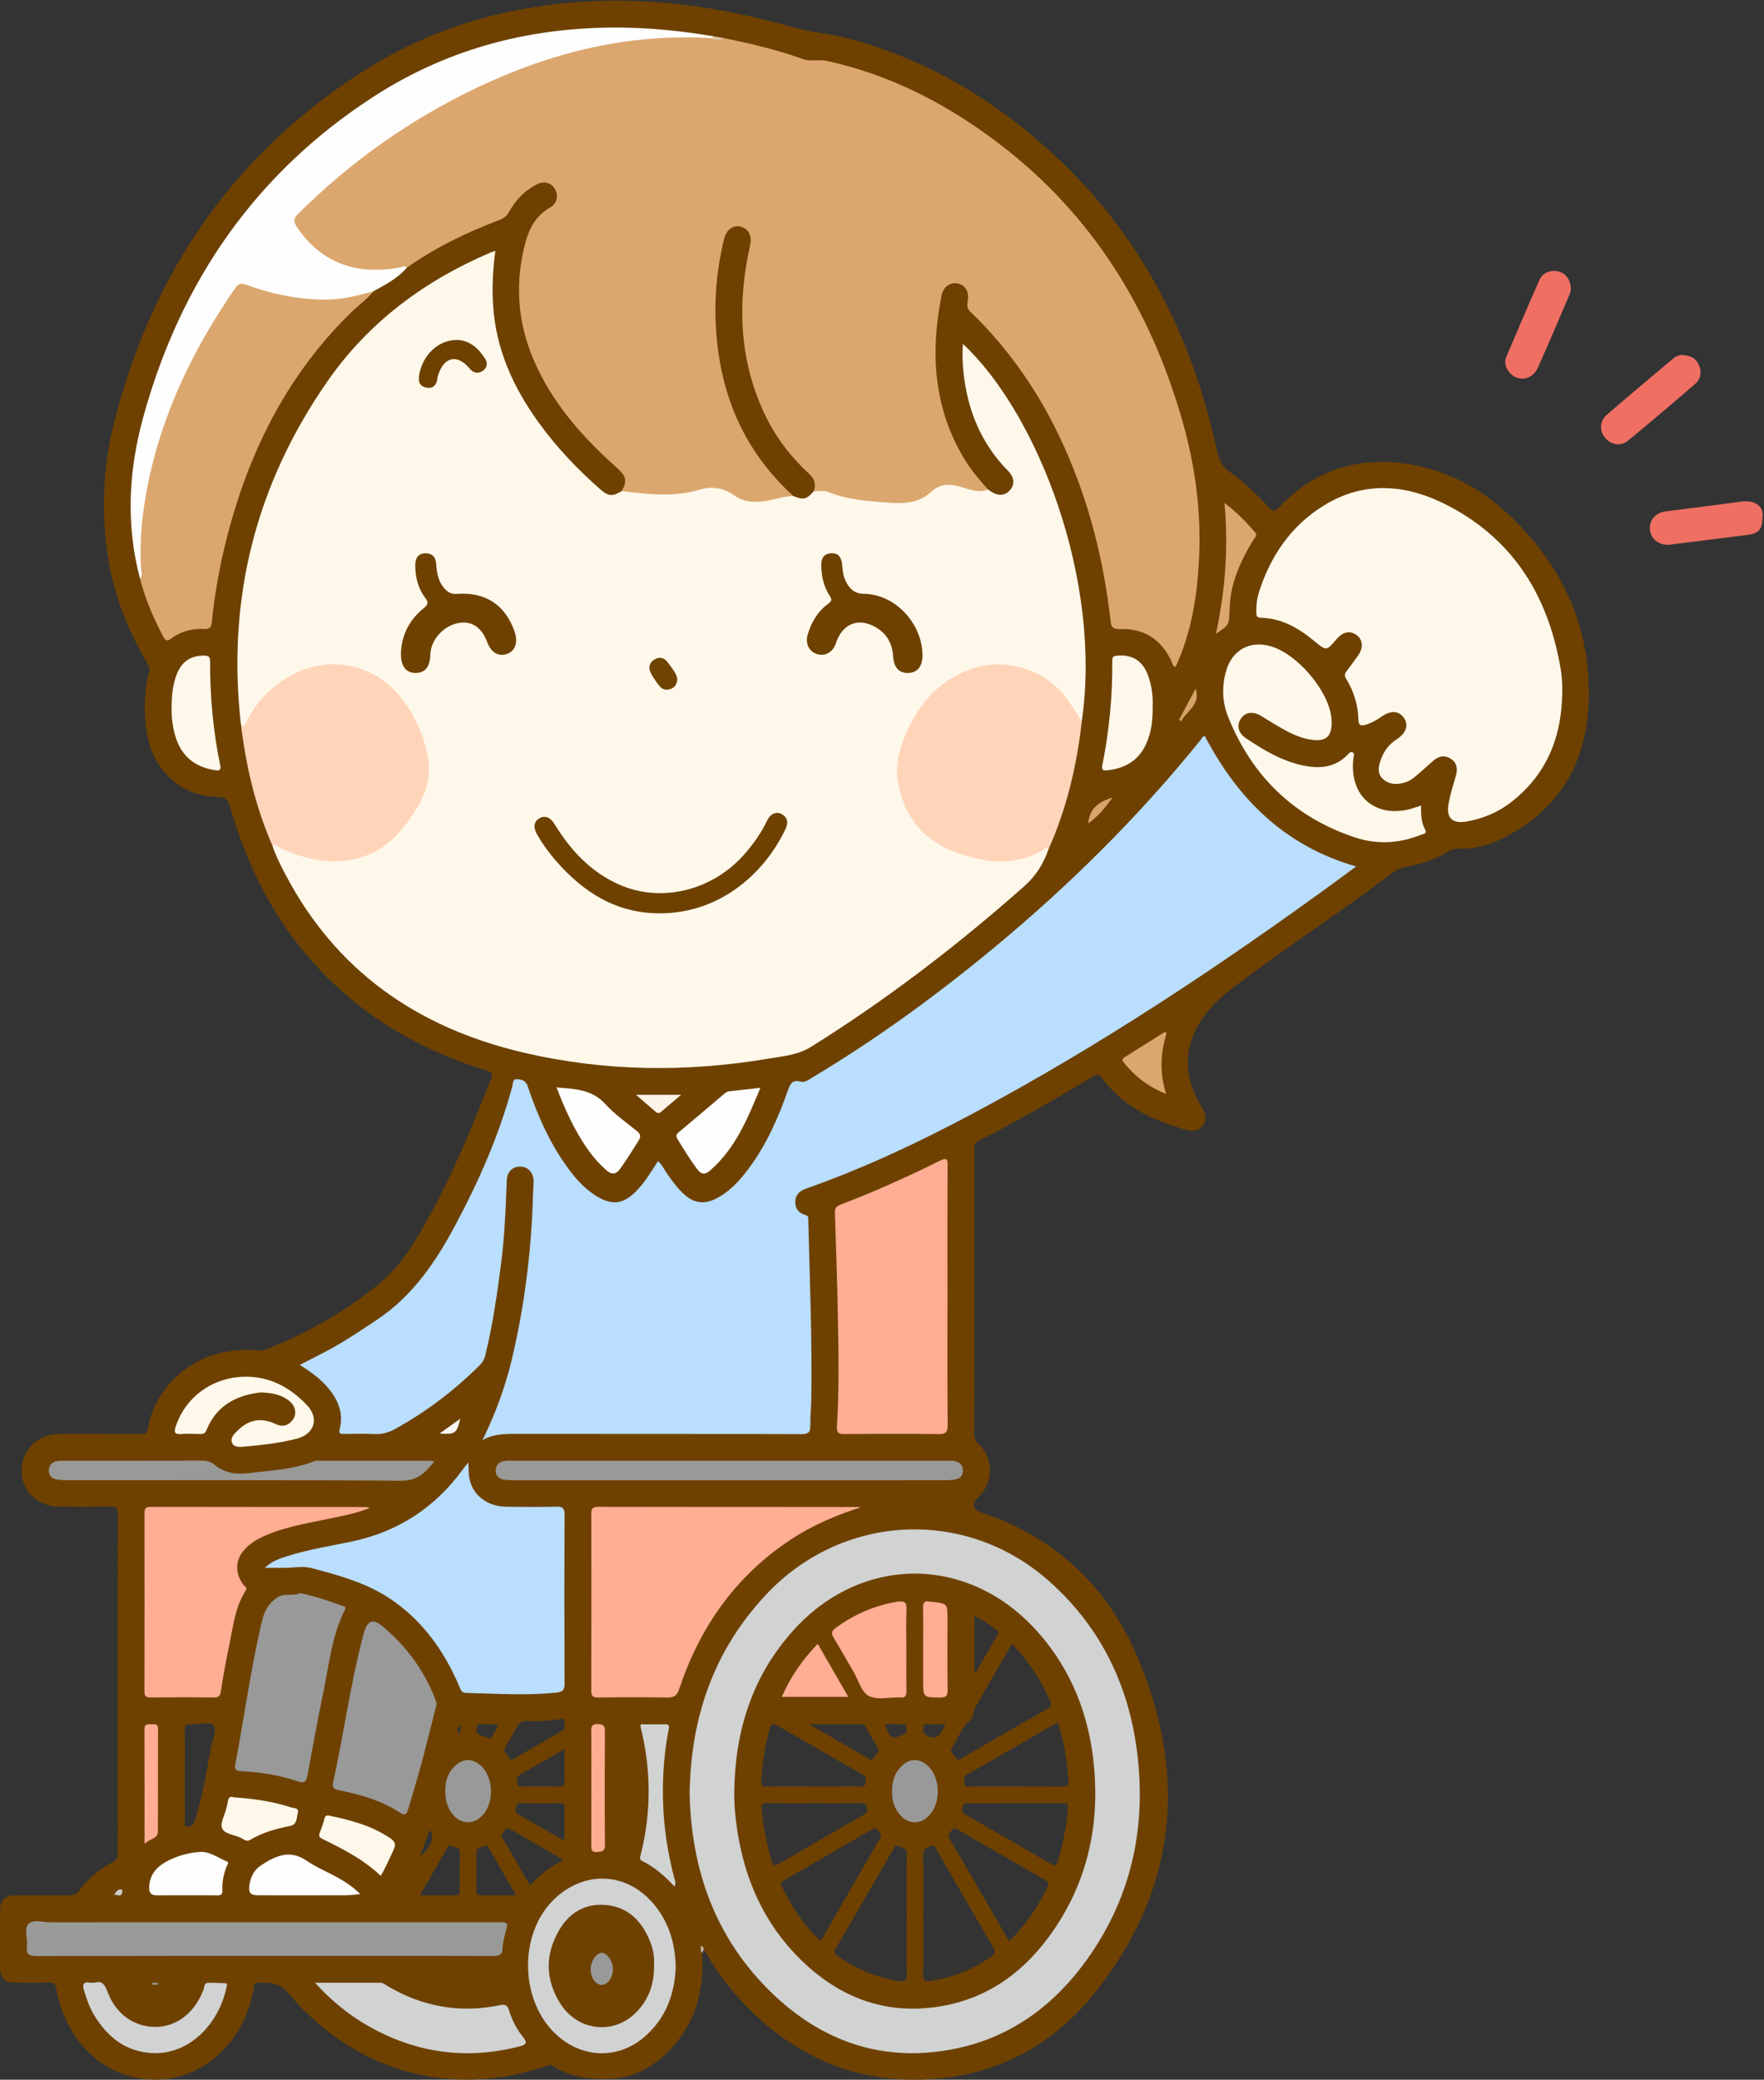 <?xml version="1.0" encoding="UTF-8"?>
<!DOCTYPE svg PUBLIC "-//W3C//DTD SVG 1.1//EN" "http://www.w3.org/Graphics/SVG/1.1/DTD/svg11.dtd">
<svg version="1.1" xmlns="http://www.w3.org/2000/svg" xmlns:xlink="http://www.w3.org/1999/xlink" x="0" y="0" width="1050" height="1238" viewBox="0, 0, 1050, 1238">
  <rect x="0" y="0" width="1050" height="1238" fill="#333333" stroke="none"/>
  <defs>
    <clipPath id="Clip_1">
      <path d="M0,1238 L1049.22,1238 L1049.22,0.39 L0,0.39 z"/>
    </clipPath>
    <clipPath id="Clip_2">
      <path d="M0,1238 L1049.22,1238 L1049.22,0.39 L0,0.39 z"/>
    </clipPath>
  </defs>
  <g id="Layer_1">
    <g clip-path="url(#Clip_1)">
      <path d="M580.369,1016.75 C587.476,1004 594.883,991.417 602.326,978.541 C612.306,988.758 619.547,1000.19 625.156,1012.75 C626.112,1014.89 625.771,1015.87 623.749,1017.02 C606.713,1026.75 589.745,1036.59 572.733,1046.36 C571.597,1047.01 570.105,1048.73 569.049,1046.45 C568.106,1044.41 564.726,1043.08 566.823,1040.04 C570.468,1034.76 572.191,1028.24 577.51,1024.01 C579.699,1022.27 579.139,1018.96 580.369,1016.75 z M580.049,962.108 C585.288,964.235 589.4,967.474 593.558,970.608 C594.804,971.547 594.063,972.643 593.459,973.684 C589.238,980.954 585.04,988.237 580.834,995.516 C580.572,995.404 580.311,995.292 580.049,995.179 C580.049,984.371 580.049,973.562 580.049,962.108 z M635.979,1060.19 C636.181,1063.01 634.961,1063.45 632.517,1063.44 C614.211,1063.36 595.904,1063.41 577.597,1063.37 C576.177,1063.36 574.182,1064.26 573.983,1061.42 C573.831,1059.26 573.327,1057.59 575.944,1056.12 C590.131,1048.15 604.165,1039.91 618.256,1031.77 C621.974,1029.62 625.711,1027.51 629.655,1025.25 C633.552,1036.81 635.134,1048.43 635.979,1060.19 z M635.727,1076.09 C634.757,1086.88 632.796,1097.43 629.669,1107.81 C628.683,1111.08 627.455,1110.63 625.168,1109.3 C608.535,1099.62 591.87,1089.99 575.165,1080.44 C573.14,1079.28 572.462,1078.18 573.027,1075.74 C573.648,1073.05 575.346,1073.4 577.142,1073.4 C586.454,1073.39 595.767,1073.39 605.079,1073.39 C614.225,1073.39 623.37,1073.4 632.516,1073.39 C634.347,1073.39 636.006,1072.99 635.727,1076.09 z M623.628,1123.19 C617.789,1135.07 610.58,1145.93 600.648,1155.61 C588.765,1135.04 577.194,1114.87 565.421,1094.82 C564.001,1092.4 565.195,1091.35 566.326,1089.71 C567.936,1087.37 569.43,1088.69 570.971,1089.58 C587.804,1099.3 604.629,1109.03 621.458,1118.76 C623.175,1119.75 625.026,1120.35 623.628,1123.19 z M590.324,1164.45 C579.247,1172.25 567.119,1177.26 553.697,1179.25 C550.305,1179.76 549.474,1178.67 549.524,1175.37 C549.706,1163.55 549.596,1151.72 549.595,1139.89 C549.595,1128.07 549.745,1116.24 549.502,1104.42 C549.431,1100.99 550.878,1100.07 553.739,1099.02 C557.032,1097.81 557.085,1100.43 557.896,1101.82 C569.02,1120.92 580.009,1140.1 591.132,1159.2 C592.413,1161.4 592.774,1162.72 590.324,1164.45 z M549.671,1027.8 C549.685,1026.04 551.192,1026.42 552.27,1026.41 C555.568,1026.37 558.867,1026.39 562.891,1026.39 C561.945,1028.17 561.441,1029.19 560.879,1030.17 C558.163,1034.92 554.95,1035.59 550.591,1032.37 C548.913,1031.12 549.658,1029.35 549.671,1027.8 z M539.634,1139.76 C539.635,1151.74 539.523,1163.72 539.709,1175.7 C539.759,1178.94 538.763,1179.7 535.709,1179.28 C521.911,1177.39 509.52,1172.15 498.257,1164.04 C496.573,1162.83 496.389,1161.84 497.451,1160.01 C508.887,1140.35 520.229,1120.63 531.608,1100.93 C532.42,1099.53 532.983,1097.91 535.333,1099.13 C537.271,1100.13 539.773,1099.8 539.713,1103.31 C539.508,1115.46 539.634,1127.61 539.634,1139.76 z M465.221,1122.67 C464.304,1120.79 465.276,1120.1 466.736,1119.26 C484.14,1109.25 501.517,1099.19 518.891,1089.13 C520.103,1088.43 521.292,1087.66 522.27,1089.31 C523.053,1090.63 525.094,1091.41 524.23,1093.49 C523.977,1094.1 523.592,1094.65 523.26,1095.23 C511.745,1115.19 500.228,1135.16 488.528,1155.44 C478.265,1146.11 471.154,1134.82 465.221,1122.67 z M459.487,1108.13 C456.248,1097.79 454.476,1087.19 453.276,1076.46 C452.939,1073.44 454.574,1073.35 456.823,1073.37 C466.127,1073.44 475.432,1073.39 484.737,1073.39 C493.876,1073.39 503.015,1073.44 512.153,1073.36 C514.198,1073.34 515.587,1073.6 516.079,1076 C516.518,1078.15 515.953,1079.26 514.048,1080.35 C497.209,1089.97 480.419,1099.67 463.651,1109.41 C461.611,1110.59 460.429,1111.13 459.487,1108.13 z M453.093,1060.1 C453.779,1049.64 455.333,1039.33 458.064,1029.19 C458.848,1026.28 460.183,1025.67 462.668,1027.11 C479.627,1036.88 496.559,1046.7 513.565,1056.4 C516.025,1057.8 515.203,1059.71 515.063,1061.58 C514.859,1064.3 512.666,1063.34 511.237,1063.36 C502.093,1063.43 492.948,1063.4 483.804,1063.4 C474.659,1063.4 465.513,1063.3 456.372,1063.46 C453.713,1063.51 452.922,1062.72 453.093,1060.1 z M512.545,1026.39 C513.827,1026.39 514.661,1026.8 515.323,1028 C517.566,1032.06 519.847,1036.1 522.289,1040.04 C524.248,1043.2 520.991,1044.41 520.04,1046.41 C518.828,1048.95 517.132,1046.86 515.94,1046.18 C504.947,1039.9 494.018,1033.52 481.767,1026.4 C493.059,1026.4 502.802,1026.41 512.545,1026.39 z M536.385,1026.42 C537.703,1026.45 539.645,1025.73 539.612,1028.21 C539.588,1030.05 540.15,1031.79 537.337,1032.8 C530.419,1035.29 530.506,1035.53 526.544,1026.39 C530.131,1026.39 533.26,1026.34 536.385,1026.42 z M334.54,1030.37 C324.914,1035.97 315.244,1041.5 305.604,1047.08 C304.267,1047.86 303.354,1047.49 302.848,1046.16 C302.094,1044.18 299.005,1043.06 300.748,1040.14 C303.3,1035.86 305.711,1031.49 308.233,1027.18 C309.426,1025.15 311.15,1024.19 313.64,1024.47 C315.613,1024.69 317.631,1024.52 319.629,1024.52 C323.802,1024.54 327.93,1024.08 332.066,1023.57 C333.306,1023.42 335.442,1022.27 335.803,1024.47 C336.122,1026.42 336.98,1028.94 334.54,1030.37 z M332.638,1063.45 C325.501,1063.3 318.359,1063.42 311.22,1063.38 C309.873,1063.37 308.007,1064.01 308.084,1061.52 C308.136,1059.87 306.674,1058.01 309.019,1056.69 C317.776,1051.73 326.486,1046.69 335.979,1041.23 C335.979,1048.17 335.851,1054.15 336.038,1060.12 C336.122,1062.79 335.201,1063.5 332.638,1063.45 z M335.978,1095.81 C326.218,1090.19 317.354,1085.02 308.403,1080 C306.407,1078.88 306.823,1077.54 307.104,1075.84 C307.408,1074.01 308.238,1073.35 310.082,1073.37 C317.896,1073.43 325.712,1073.44 333.526,1073.37 C335.557,1073.35 336.026,1074.24 336.005,1076.07 C335.934,1082.35 335.978,1088.63 335.978,1095.81 z M315.477,1122.32 C309.965,1112.79 304.656,1103.42 299.128,1094.18 C297.686,1091.77 299.69,1090.99 300.538,1089.58 C301.622,1087.79 302.867,1088.35 304.308,1089.19 C314.461,1095.1 324.644,1100.95 335.439,1107.18 C327.582,1111.01 321.212,1115.99 315.477,1122.32 z M286.487,1128.27 C284.284,1128.3 283.583,1127.44 283.6,1125.35 C283.663,1117.86 283.729,1110.37 283.565,1102.88 C283.509,1100.3 285.062,1099.81 286.888,1099.44 C288.154,1099.19 289.528,1097.52 290.746,1099.65 C296.076,1108.97 301.44,1118.26 307.171,1128.23 C299.682,1128.23 293.083,1128.16 286.487,1128.27 z M283.569,1029.08 C283.693,1027.32 283.924,1026.29 286.016,1026.36 C289.428,1026.48 292.848,1026.4 296.407,1026.4 C296.073,1029.03 294.519,1030.62 293.518,1032.46 C292.787,1033.8 292.136,1035.94 290.021,1034.3 C287.846,1032.62 283.22,1034 283.569,1029.08 z M273.696,1032.06 C271.146,1030.4 272.539,1028.87 273.704,1026.51 C274.315,1028.82 274.367,1030.25 273.696,1032.06 z M273.673,1125.89 C273.685,1128.46 271.961,1128.24 270.274,1128.23 C263.801,1128.22 257.329,1128.23 249.936,1128.23 C255.589,1118.41 260.818,1109.41 265.958,1100.35 C266.882,1098.72 267.81,1098.26 269.499,1099.21 C271.065,1100.09 273.701,1099.44 273.684,1102.46 C273.637,1110.27 273.635,1118.08 273.673,1125.89 z M255.728,1089.39 C259.161,1092.67 256.346,1100.44 250.129,1104.82 C252.085,1099.43 253.833,1094.61 255.728,1089.39 z M125.45,1040.75 C123.055,1054.51 120.58,1068.25 116.693,1081.68 C116.372,1082.8 115.929,1083.88 115.556,1084.97 C114.798,1087.21 112.824,1087.43 111.065,1087.17 C109.145,1086.88 110.061,1085 110.051,1083.88 C109.966,1074.72 110.003,1065.55 110.003,1056.39 C110.003,1047.56 110.119,1038.73 109.937,1029.91 C109.878,1027.03 110.783,1026.09 113.574,1026.37 C118.309,1026.84 124.82,1024.3 127.284,1027.44 C129.207,1029.89 126.248,1036.17 125.45,1040.75 z M897.792,306.103 C879.913,289.366 858.588,278.556 833.982,275.649 C805.506,272.285 781.157,281.175 761.312,301.96 C759.056,304.323 757.858,304.93 755.26,302.036 C748.246,294.225 740.516,287.065 731.992,280.917 C727.677,277.805 725.702,274.175 724.557,268.878 C710.056,201.763 680.645,142.61 630.294,94.893 C594.567,61.035 553.673,36.106 505.88,23.06 C494.794,20.034 483.226,19.437 472.254,16.307 C429.65,4.155 386.456,-2.168 342.074,1.364 C297.189,4.935 255.119,17.733 217.092,41.827 C139.784,90.808 91.439,161.051 68.504,249.072 C61.658,275.348 60.103,302.223 63.899,329.327 C67.183,352.776 75.68,374.226 87.442,394.554 C88.428,396.259 89.496,397.719 88.827,400.055 C85.565,411.448 85.563,423.03 87.139,434.701 C90.251,457.738 107.063,473.943 129.346,474.424 C134.489,474.535 135.91,476.438 137.158,480.818 C148.732,521.446 168.531,557.3 199.568,586.429 C225.403,610.676 255.875,626.835 289.533,637.251 C292.453,638.155 293.644,638.688 292.276,642.174 C281.951,668.477 271.306,694.644 257.918,719.563 C249.18,735.828 240.318,752.113 225.667,764.165 C205.582,780.686 183.242,793.332 159.15,802.976 C157.473,803.647 155.839,804.257 153.872,803.971 C148.064,803.126 142.262,803.613 136.464,804.392 C112.231,807.65 92.047,826.644 88.015,850.319 C87.525,853.195 86.338,853.653 83.805,853.638 C67.976,853.543 52.146,853.609 36.316,853.576 C32.952,853.569 29.68,853.955 26.536,855.181 C16.854,858.958 11.496,868.699 13.216,879.376 C14.803,889.224 23.593,896.609 34.554,896.842 C45.047,897.066 55.549,896.975 66.045,896.843 C68.937,896.807 70.09,897.424 70.086,900.676 C69.989,968.326 69.999,1035.98 70.067,1103.63 C70.069,1106.14 69.273,1107.41 67.012,1108.53 C59.132,1112.45 52.585,1118.13 47.351,1125.15 C45.508,1127.62 43.61,1128.33 40.703,1128.29 C30.208,1128.13 19.709,1128.16 9.212,1128.25 C2.748,1128.3 0.056,1131.02 0.033,1137.32 C-0.007,1148.65 -0.016,1159.98 0.037,1171.31 C0.066,1177.47 2.713,1180.13 8.852,1180.2 C15.683,1180.27 22.517,1180.31 29.346,1180.16 C31.965,1180.1 32.969,1180.77 33.436,1183.6 C34.851,1192.17 37.843,1200.25 42.164,1207.85 C59.953,1239.11 96.836,1245.81 122.455,1228.95 C138.655,1218.28 147.327,1202.55 151.053,1183.83 C151.344,1182.37 150.67,1180.23 153.337,1180.23 C160.135,1180.22 166.011,1179.78 171.642,1186.5 C210.077,1232.36 267.065,1249.51 324.588,1230.02 C326.386,1229.41 327.839,1228.94 329.709,1230.14 C338.846,1235.96 348.887,1237.48 359.683,1237.58 C374.551,1237.72 386.605,1232.08 396.853,1222.14 C413.665,1205.85 419.437,1185.43 417.893,1162.54 C417.523,1161.63 417.705,1160.69 417.78,1159.77 C418.304,1159.82 418.622,1160.22 419.01,1160.5 C427.401,1175.21 437.712,1188.39 450.096,1199.95 C481.555,1229.31 518.973,1241.79 561.445,1237.01 C597.792,1232.92 628.081,1215.48 650.851,1187.29 C699.657,1126.86 707.268,1059.59 678.05,988.635 C660.407,945.791 629.218,915.403 584.43,900.42 C578.732,898.514 578.069,895.35 582.573,891.052 C591.374,882.654 591.586,868.147 582.692,859.792 C580.456,857.692 579.894,855.685 579.9,852.882 C579.968,821.723 579.943,790.564 579.943,759.404 C579.943,734.577 579.942,709.749 579.944,684.922 C579.944,682.645 579.644,680.637 582.484,679.168 C605.672,667.173 628.349,654.251 650.656,640.69 C653.031,639.246 654.248,639.536 655.842,641.698 C668.238,658.509 685.916,666.874 705.352,672.346 C709.202,673.43 713.041,673.724 715.804,670.09 C718.645,666.355 717.644,662.739 715.311,659.018 C700.017,634.625 706.191,609.321 732.079,589.413 C763.423,565.31 796.852,543.852 828.41,519.897 C831.122,517.838 833.887,516.479 837.327,515.95 C846.122,514.597 854.332,511.417 861.99,506.89 C863.763,505.842 865.488,505.204 867.602,505.261 C876.413,505.5 884.894,503.584 892.754,499.835 C927.066,483.469 944.266,455.21 945.64,418.116 C947.285,373.693 930.042,336.292 897.792,306.103" fill="#6E4100"/>
    </g>
    <path d="M1000.78,211.347 C1006.44,211.399 1009.66,213.452 1011.35,217.542 C1013.04,221.648 1012.28,225.713 1009.02,228.528 C995.824,239.951 982.514,251.252 969.019,262.322 C964.594,265.952 958.79,264.786 955.25,260.42 C951.978,256.385 952.201,250.528 956.38,246.924 C969.47,235.629 982.733,224.535 995.965,213.405 C997.658,211.981 999.719,211.283 1000.78,211.347" fill="#EF6F63"/>
    <g clip-path="url(#Clip_2)">
      <path d="M935.009,172.783 C934.882,173.193 934.603,174.499 934.086,175.703 C927.919,190.069 921.836,204.473 915.474,218.753 C912.114,226.294 903.516,227.604 898.442,221.636 C896.099,218.879 895.239,215.632 896.643,212.313 C903.123,196.996 909.661,181.702 916.411,166.503 C918.326,162.191 923.316,160.417 927.898,161.651 C932.282,162.831 935.311,167.153 935.009,172.783" fill="#EF6F63"/>
      <path d="M1049.05,308.287 C1049.05,314.988 1046.73,317.614 1040.2,318.426 C1024.85,320.335 1009.5,322.282 994.149,324.193 C988.052,324.952 982.866,321.21 982.138,315.584 C981.402,309.883 985.314,305.191 991.583,304.38 C1006.59,302.437 1021.63,300.665 1036.61,298.56 C1043.53,297.588 1050.4,300.634 1049.05,308.287" fill="#EF6F63"/>
    </g>
    <path d="M417.893,1162.54 C416.747,1161.33 417.05,1159.9 417.243,1158.21 C418.445,1158.63 418.851,1159.46 419.009,1160.5 C418.637,1161.18 418.265,1161.86 417.893,1162.54" fill="#C0AF9A"/>
    <path d="M624.158,505.443 C621.17,514.009 616.717,521.296 609.68,527.53 C569.866,562.804 527.81,595.035 482.669,623.214 C475.04,627.976 466.317,628.685 457.896,630.108 C408.635,638.433 359.487,637.92 310.761,626.369 C248.335,611.57 199.865,577.926 169.7,520.153 C166.864,514.722 164.062,509.256 162.147,503.4 C164.057,500.876 165.841,503.036 167.444,503.73 C176.985,507.861 186.789,510.668 197.263,511.207 C210.616,511.895 222.222,507.897 232.001,498.876 C241.815,489.824 249.617,479.437 252.789,466.104 C256.2,451.767 251.067,439.081 244.763,426.896 C236.908,411.712 224.966,400.971 207.679,397.708 C190.846,394.532 176.076,399.483 163.379,410.694 C156.864,416.446 151.124,422.904 147.332,430.881 C146.788,432.025 146.15,433.575 144.599,433.403 C143.005,433.226 144.111,431.353 143.319,430.532 C135.003,355.973 152.444,287.745 195.294,226.445 C219.701,191.528 252.98,166.909 292.145,150.259 C292.881,149.946 293.66,149.735 294.86,149.326 C293.338,160.415 292.819,171.145 293.522,181.958 C295.221,208.087 305.602,230.765 320.7,251.621 C331.394,266.394 343.876,279.529 357.587,291.517 C362.135,295.493 364.778,295.624 370.081,292.273 C375.187,290.384 380.327,291.98 385.352,292.492 C394.238,293.397 403.021,293.404 411.606,291.023 C421.569,288.261 430.822,288.326 439.69,294.623 C444.915,298.334 451.177,297.218 457.151,296.456 C461.918,295.849 466.45,293.713 471.392,294.253 C476.25,295.895 480.622,295.059 484.488,291.649 C489.569,290.271 494.428,291.516 499.122,293.22 C511.889,297.853 525.238,297.464 538.469,297.921 C543.229,298.085 547.603,296.19 551.273,293.072 C557.91,287.432 565.215,285.695 573.517,288.847 C578.212,290.63 583.253,290.582 588.129,291.41 C593.194,295.243 597.273,295.557 600.604,292.372 C604.068,289.06 604.063,284.379 600.2,280.476 C586.144,266.276 577.984,249.146 574.61,229.605 C573.202,221.446 572.548,213.235 573.145,204.7 C617.792,246.314 656.148,345.498 643.923,429.405 C641.176,429.184 640.821,426.648 639.781,424.917 C633.082,413.767 624.407,404.815 612.027,400.108 C594.28,393.361 577.756,396.685 562.959,407.696 C548.823,418.215 539.928,432.593 536.592,449.965 C532.638,470.562 539.839,487.433 556.649,499.168 C573.502,510.934 592.479,514.686 612.696,508.356 C615.412,507.506 617.849,506.035 620.391,504.794 C621.687,504.162 623.323,502.851 624.158,505.443" fill="#FEF8EA"/>
    <path d="M472.17,295.251 C464.499,295.471 457.347,298.917 449.555,298.697 C445.244,298.575 441.283,297.898 437.798,295.343 C431.324,290.596 424.232,289.18 416.544,291.468 C401.115,296.06 385.606,294.271 370.08,292.274 C373.483,286.287 372.72,283.382 367.29,278.552 C346.724,260.263 328.677,239.913 317.691,214.305 C307.934,191.561 306.366,168.011 312.833,144.073 C315.146,135.512 319.277,128.165 327.458,123.534 C331.748,121.105 332.577,116.153 330.136,112.276 C327.797,108.562 323.66,107.572 319.182,109.91 C312.038,113.639 306.753,119.329 302.89,126.306 C301.59,128.653 299.903,129.947 297.398,130.896 C277.912,138.28 259.228,147.261 242.164,159.363 C228.659,163.121 215.267,163.14 202.071,158.021 C190.257,153.438 181.779,144.975 174.986,134.562 C172.866,131.313 174.371,129.005 176.625,126.66 C186.447,116.439 197.009,107.059 208.091,98.218 C242.919,70.433 281.117,48.768 323.525,34.886 C351.38,25.769 379.89,20.238 409.39,21.199 C413.872,21.345 418.365,21.363 422.808,22.09 C425.555,22.431 428.263,23.275 431.08,22.739 C446.895,25.91 462.593,29.669 477.763,35.101 C482.669,36.857 487.226,35.194 491.879,36.202 C529.849,44.434 563.438,61.805 594.172,85.127 C650.34,127.747 685.153,184.505 704.119,251.674 C711.494,277.793 714.975,304.453 713.759,331.594 C712.75,354.142 709.376,376.26 699.718,396.986 C697.954,396.633 697.942,395.025 697.433,393.914 C691.382,380.718 681.184,373.998 666.63,374.439 C662.714,374.558 661.479,373.632 661.009,369.425 C657.015,333.672 648.293,299.125 633.552,266.21 C619.929,235.793 601.565,208.637 577.52,185.468 C575.419,183.444 575.627,181.693 576.037,179.294 C577.002,173.655 574.717,169.779 570.181,168.757 C565.804,167.771 561.501,170.587 560.445,175.884 C553.661,209.916 555.651,242.77 574.071,273.298 C578.047,279.886 583.081,285.654 588.129,291.41 C582.36,293.654 576.969,291.341 571.641,289.755 C565.294,287.866 559.448,287.978 554.416,292.655 C547.009,299.539 538.074,299.967 528.754,299.227 C516.688,298.269 504.602,297.544 493.157,292.96 C490.341,291.833 487.247,292.374 484.263,292.545 C483.927,286.819 480.381,283.14 476.593,279.236 C456.547,258.579 445.051,233.747 441.766,205.197 C439.505,185.554 440.229,166.011 444.901,146.711 C444.979,146.387 445.058,146.063 445.116,145.736 C445.945,141.017 444.135,137.429 440.475,136.535 C436.94,135.672 433.579,138.101 432.319,142.831 C430.864,148.298 429.782,153.867 429.07,159.48 C426.264,181.611 426.594,203.643 432.048,225.378 C438.173,249.784 449.631,271.246 467.873,288.868 C469.713,290.645 472.225,292.13 472.17,295.251" fill="#DBA76F"/>
    <path d="M287.177,857.302 C294.677,841.951 300.548,826.284 304.478,809.91 C312.393,776.938 316.448,743.468 317.316,709.592 C317.367,707.598 317.582,705.608 317.63,703.615 C317.758,698.37 314.511,694.582 309.831,694.448 C305.272,694.317 301.851,697.419 301.657,702.602 C301.022,719.57 300.336,736.536 298.118,753.383 C295.738,771.462 293.163,789.517 288.728,807.244 C288.186,809.409 287.116,811.122 285.518,812.708 C270.541,827.582 253.94,840.266 235.444,850.489 C231.538,852.648 227.669,853.865 223.148,853.655 C216.996,853.369 210.819,853.534 204.655,853.611 C202.671,853.636 201.507,853.472 202.159,850.939 C204.851,840.47 200.692,832.07 193.868,824.575 C189.596,819.881 184.393,816.299 178.463,812.477 C183.798,809.734 188.605,807.302 193.376,804.801 C204.301,799.074 214.514,792.222 224.748,785.354 C245.625,771.343 259.178,751.429 270.758,729.792 C284.992,703.195 297.127,675.746 304.986,646.526 C305.435,644.856 304.99,642.065 308.119,642.409 C310.78,642.702 313.001,643.307 314.084,646.533 C319.98,664.1 327.393,680.966 338.525,695.951 C343.115,702.128 348.248,707.802 354.886,711.899 C364.291,717.704 370.788,716.964 378.561,709.168 C383.773,703.94 387.505,697.609 391.637,691.199 C394.121,693.184 395.227,695.99 396.865,698.345 C400.202,703.141 403.575,707.881 408.07,711.687 C413.313,716.127 419.07,716.853 425.273,713.943 C433.673,710.004 439.751,703.409 445.206,696.189 C455.954,681.964 463.071,665.859 468.956,649.181 C470.321,645.315 471.529,642.54 476.517,643.863 C479.213,644.578 481.573,642.592 483.855,641.224 C522.061,618.314 557.94,592.14 592.194,563.715 C636.919,526.602 677.995,485.85 714.553,440.611 C715.345,439.631 715.872,438.233 717.121,438.089 C736.837,475.7 764.732,503.552 807.206,515.786 C803.232,518.726 799.628,521.425 795.991,524.078 C726.544,574.723 655.128,622.295 579.194,662.795 C547.184,679.868 514.438,695.344 480.171,707.413 C476.365,708.754 473.603,710.903 473.368,715.059 C473.134,719.209 475.359,722.15 479.32,723.231 C481.565,723.843 481.076,725.254 481.113,726.634 C482.044,761.758 483.404,796.875 482.937,832.021 C482.864,837.509 482.268,842.997 482.352,848.479 C482.413,852.402 481.383,853.711 477.106,853.698 C420.283,853.527 363.459,853.612 306.635,853.545 C299.94,853.537 293.377,853.674 287.177,857.302" fill="#B9DEFE"/>
    <path d="M626.68,1149.64 C610.315,1173.26 588.539,1189.57 559.591,1194.34 C529.113,1199.37 502.53,1190.31 479.999,1169.72 C454.778,1146.68 442.092,1117.25 438.053,1083.72 C437.354,1077.92 436.951,1072.12 437.061,1066.24 C437.569,1030.25 447.753,997.712 472.195,970.559 C512.579,925.696 575.521,925.423 616.334,969.952 C637.7,993.262 648.566,1021.2 651.293,1052.49 C654.363,1087.73 646.913,1120.43 626.68,1149.64 z M677.302,1046.82 C672.846,1005.21 656.162,969.465 624.607,941.346 C574.876,897.03 501.086,900.783 455.687,949.554 C425.019,982.499 411.194,1021.77 410.497,1067.5 C411.413,1112.98 425.81,1154.29 460.141,1187.05 C489.16,1214.73 523.749,1227.11 563.901,1220.42 C600.472,1214.32 628.076,1193.9 648.761,1163.95 C673.128,1128.67 681.841,1089.2 677.302,1046.82" fill="#D1D2D2"/>
    <path d="M929.898,412.227 C929.656,438.595 920.772,460.957 899.437,477.55 C891.629,483.623 882.812,487.224 873.198,489.001 C864.572,490.595 860.693,486.949 862.255,478.374 C863.264,472.832 864.955,467.403 866.537,461.98 C867.727,457.902 867.435,454.246 863.73,451.761 C859.862,449.167 856.159,450.111 852.821,453.133 C849.984,455.702 847.088,458.205 844.213,460.732 C841.957,462.715 839.651,464.664 836.754,465.628 C831.891,467.245 826.888,467.191 823.104,463.652 C819.278,460.074 820.663,455.322 822.376,451.051 C824.079,446.806 826.749,443.218 830.602,440.616 C831.154,440.243 831.715,439.884 832.248,439.486 C837.322,435.697 838.51,431.204 835.519,427.152 C832.547,423.126 827.979,422.759 822.752,426.335 C819.574,428.509 816.351,430.468 812.586,431.488 C809.897,432.217 808.669,431.621 808.596,428.586 C808.384,419.763 805.893,411.546 801.262,404.036 C800.216,402.339 800.357,401.073 801.49,399.588 C803.809,396.547 806.067,393.459 808.304,390.357 C811.66,385.701 811.298,380.806 807.434,377.98 C803.609,375.183 799.334,376.049 795.68,380.363 C789.562,387.587 789.541,387.612 782.225,381.538 C772.943,373.832 762.825,368.008 750.378,367.708 C747.807,367.645 747.827,366.161 747.792,364.509 C747.703,360.324 748.192,356.172 749.469,352.203 C756.378,330.717 768.625,312.888 787.89,300.972 C812.725,285.611 838.372,288.449 862.95,301.51 C901.859,322.188 922.026,356.176 929.061,398.795 C929.494,401.416 929.695,404.082 929.875,406.735 C929.998,408.558 929.898,410.396 929.898,412.227" fill="#FEF8EA"/>
    <path d="M222.222,173.426 C218.641,178.071 213.76,181.348 209.596,185.388 C176.826,217.188 155.028,255.568 141.156,298.755 C133.659,322.095 128.532,345.943 126.098,370.338 C125.768,373.641 124.511,374.557 121.42,374.404 C114.215,374.048 107.536,375.873 101.72,380.214 C99.474,381.891 98.391,381.334 97.201,379.064 C91.404,367.996 86.398,356.624 83.347,344.462 C83.645,343.847 83.75,343.189 83.654,342.523 C79.939,316.605 84.887,291.568 91.846,266.858 C100.948,234.541 116.09,205 134.481,177.046 C134.846,176.49 135.218,175.937 135.596,175.39 C141.789,166.435 141.834,166.337 152.278,169.931 C164.654,174.19 177.444,176.373 190.425,176.958 C199.059,177.347 207.66,175.924 216.044,173.568 C218.059,173.001 220.128,171.833 222.222,173.426" fill="#DBA76F"/>
    <path d="M157.638,933.278 C162.088,929.078 166.561,927.75 170.956,926.342 C183.657,922.276 196.843,920.292 209.837,917.505 C237.075,911.664 258.788,897.467 275.216,875.051 C276.249,873.642 277.366,872.295 278.748,870.531 C279.015,874.345 278.809,877.686 279.549,880.801 C281.868,890.558 290.395,896.77 301.479,896.924 C311.303,897.061 321.134,897.102 330.955,896.88 C334.688,896.796 336.101,897.592 336.079,901.75 C335.897,935.224 335.923,968.701 336.056,1002.18 C336.07,1005.72 335.154,1007.11 331.497,1007.51 C313.542,1009.46 295.6,1008.16 277.647,1007.76 C274.443,1007.69 274.087,1005.51 273.19,1003.42 C264.139,982.336 251.154,964.233 231.854,951.448 C217.69,942.065 201.376,937.632 185.12,933.378 C180.386,932.139 175.511,933.184 170.698,933.265 C166.757,933.331 162.814,933.278 157.638,933.278" fill="#B9DEFE"/>
    <path d="M222.222,173.426 C212.767,176.035 203.249,178.395 193.364,178.349 C177.237,178.273 161.663,175.032 146.578,169.481 C143.556,168.369 141.915,168.778 140.027,171.509 C115.081,207.599 96.2,246.372 87.752,289.718 C84.632,305.728 82.877,321.9 83.965,338.282 C84.099,340.292 84.97,342.554 83.346,344.461 C74.812,312.229 76.535,280.01 85.262,248.306 C107.434,167.756 152.094,102.897 222.726,57.306 C268.293,27.893 318.872,15.355 372.99,16.473 C390.502,16.835 407.82,18.767 425.059,21.669 C425.167,23.473 424.098,22.988 423.114,22.669 C374.293,19.808 328.399,31.084 284.606,51.851 C244.579,70.833 208.842,96.016 177.423,127.321 C174.555,130.179 174.63,131.961 176.749,135.133 C190.723,156.056 211.659,164.27 238.571,159.101 C239.782,158.869 241.074,157.825 242.163,159.364 C236.686,165.709 229.396,169.486 222.222,173.426" fill="#FEFEFE"/>
    <path d="M143.319,430.532 C144.445,432.841 145.091,432.755 146.267,430.362 C152.311,418.06 161.427,408.437 173.418,401.965 C197.652,388.884 225.485,395.928 241.212,418.556 C248.163,428.557 252.821,439.554 254.805,451.458 C256.435,461.242 254.16,470.721 249.178,479.297 C239.973,495.145 228.279,508.37 209.179,511.813 C194.5,514.46 180.494,511.017 167.044,504.962 C165.513,504.272 164.244,502.419 162.147,503.401 C151.991,480.113 146.331,455.665 143.319,430.532" fill="#FFD5BA"/>
    <path d="M624.158,505.443 C623.544,504.641 622.865,504.615 622.027,505.151 C605.32,515.853 587.779,513.932 570.316,507.914 C550.456,501.07 538.423,486.968 534.616,466.241 C532.725,455.944 535.239,446.057 539.252,436.68 C547.403,417.631 560.379,403.542 580.872,397.37 C599.492,391.763 621.481,398.844 633.664,414.178 C637.51,419.02 640.64,424.239 643.923,429.405 C640.984,455.7 634.965,481.194 624.158,505.443" fill="#FFD5BA"/>
    <path d="M563.961,771.265 C563.961,796.925 563.835,822.586 564.079,848.244 C564.122,852.804 562.746,853.721 558.478,853.668 C539.819,853.437 521.155,853.487 502.495,853.642 C499.039,853.67 497.953,852.883 498.179,849.221 C499.573,826.596 499.114,803.94 498.695,781.298 C498.334,761.829 497.605,742.366 496.992,722.902 C496.91,720.291 496.928,718.354 500.139,717.138 C520.37,709.478 540.058,700.538 559.449,690.966 C563.207,689.111 564.068,689.473 564.041,693.786 C563.881,719.612 563.961,745.439 563.961,771.265" fill="#FFAD93"/>
    <path d="M512.253,897.301 C497.446,902.022 483.322,908.074 470.39,916.664 C437.781,938.324 416.563,968.572 404.309,1005.37 C402.948,1009.46 401.153,1010.58 397.06,1010.5 C383.412,1010.24 369.755,1010.3 356.104,1010.47 C352.833,1010.51 351.914,1009.56 351.924,1006.29 C352.035,971.327 352.019,936.362 351.947,901.397 C351.941,898.418 352.414,896.956 355.958,896.963 C407.573,897.073 459.188,897.042 510.803,897.057 C511.286,897.057 511.77,897.216 512.253,897.301" fill="#FFAD93"/>
    <path d="M220.066,897.662 C211.238,901.166 202.613,902.59 194.093,904.396 C180.767,907.221 167.244,909.339 154.87,915.526 C151.101,917.411 147.727,919.81 145.008,923.038 C139.971,929.019 139.944,936.8 144.821,943.262 C145.612,944.31 147.491,944.886 146.207,946.9 C139.66,957.17 138.668,969.131 136.206,980.616 C134.36,989.229 132.83,997.919 131.475,1006.62 C131.031,1009.48 130.191,1010.52 127.159,1010.48 C114.667,1010.3 102.171,1010.33 89.679,1010.46 C86.893,1010.49 85.964,1009.71 85.971,1006.83 C86.058,971.514 86.046,936.198 85.99,900.882 C85.986,898.281 86.475,896.979 89.511,896.985 C132.323,897.073 175.135,897.054 217.946,897.079 C218.392,897.079 218.838,897.316 220.066,897.662" fill="#FFAD93"/>
    <path d="M159.592,1144.27 C205.238,1144.27 250.884,1144.27 296.53,1144.28 C302.512,1144.28 302.452,1144.27 300.963,1150.22 C300.198,1153.27 299.24,1156.38 299.18,1159.48 C299.101,1163.58 297.275,1164.36 293.596,1164.34 C267.942,1164.21 242.287,1164.27 216.632,1164.27 C151.661,1164.27 86.691,1164.22 21.721,1164.38 C17.053,1164.39 15.451,1163.08 16.032,1158.54 C16.618,1153.98 14.044,1148.08 17.117,1145.12 C19.927,1142.4 25.696,1144.31 30.152,1144.31 C73.299,1144.25 116.446,1144.27 159.592,1144.27" fill="#999999"/>
    <path d="M845.891,479.543 C845.791,484.717 845.917,489.41 848.214,493.642 C849.697,496.376 847.287,496.312 846.036,496.825 C833.068,502.143 819.689,502.87 806.5,498.477 C770.064,486.339 744.995,461.853 730.887,426.338 C727.487,417.78 727.217,408.464 729.84,399.344 C733.384,387.02 743.793,381.174 756.109,384.617 C771.967,389.05 790.552,410.719 792.47,427.032 C792.605,428.181 792.719,429.346 792.687,430.5 C792.465,438.481 789.262,441.344 781.332,440.427 C775.471,439.75 770.09,437.454 764.969,434.676 C760.154,432.064 755.494,429.159 750.834,426.272 C745.968,423.257 741.172,423.818 738.569,427.857 C735.992,431.856 737.009,436.346 741.639,439.459 C752.152,446.526 762.99,453.006 775.612,455.661 C785.557,457.752 794.839,456.975 802.343,449.067 C803.144,448.223 803.995,447.197 805.31,447.997 C806.4,448.659 805.835,449.718 805.699,450.689 C802.381,474.392 819.781,488.507 842.569,480.617 C843.499,480.295 844.441,480.01 845.891,479.543" fill="#FEF8EA"/>
    <path d="M178.691,948.344 C187.698,950.185 196.146,953.176 204.592,956.177 C206.013,956.682 205.672,957.468 205.182,958.458 C197.381,974.209 195.767,991.584 192.242,1008.44 C188.877,1024.52 186.006,1040.71 183.004,1056.87 C182.341,1060.43 181.288,1061.81 177.163,1060.38 C166.442,1056.67 155.252,1054.97 143.931,1054.34 C140.984,1054.18 139.35,1053.86 140.073,1050.09 C145.576,1021.4 149.341,992.39 156.207,963.951 C157.516,958.526 160.2,954.288 164.849,951.048 C169.247,947.982 174.328,950.346 178.691,948.344" fill="#999999"/>
    <path d="M259.948,1014.25 C258.35,1020.57 256.778,1026.68 255.259,1032.8 C251.58,1047.63 247.452,1062.33 242.957,1076.94 C242.031,1079.95 241.211,1081.08 237.939,1078.93 C226.926,1071.68 214.389,1068.26 201.656,1065.64 C198.687,1065.03 197.596,1064.08 198.252,1061.12 C204.646,1032.27 208.472,1002.9 215.996,974.287 C216.081,973.966 216.106,973.629 216.196,973.309 C218.771,964.096 221.738,962.924 228.752,968.94 C241.963,980.274 252.055,993.956 258.58,1010.17 C259.134,1011.54 259.527,1012.99 259.948,1014.25" fill="#999999"/>
    <path d="M402.227,1170.94 C401.613,1186.85 396.471,1201.18 383.933,1212.21 C369.608,1224.82 350.13,1225.57 334.831,1214.22 C308.972,1195.04 307.211,1150.28 331.479,1129.05 C349.84,1112.99 374.148,1115.07 389.607,1134.03 C398.274,1144.66 401.923,1157.01 402.227,1170.94" fill="#D1D2D2"/>
    <path d="M434.307,869.529 C477.285,869.529 520.263,869.527 563.242,869.536 C564.904,869.536 566.615,869.401 568.216,869.741 C571.043,870.341 573.081,871.928 573.151,875.146 C573.221,878.332 571.503,880.128 568.502,880.67 C566.718,880.992 564.878,881.145 563.063,881.146 C477.106,881.168 391.15,881.167 305.193,881.153 C303.536,881.152 301.853,881.117 300.228,880.834 C297.139,880.297 294.956,878.764 295.057,875.221 C295.164,871.458 297.638,870.052 300.88,869.597 C302.351,869.39 303.873,869.53 305.372,869.53 C348.35,869.528 391.329,869.529 434.307,869.529" fill="#999998"/>
    <path d="M187.477,1180.26 C201.19,1180.26 213.785,1180.26 226.381,1180.27 C228.178,1180.27 229.424,1181.51 230.837,1182.34 C251.65,1194.59 273.88,1198.54 297.568,1193.61 C300.531,1192.99 302.037,1193.49 302.984,1196.62 C304.722,1202.38 307.445,1207.83 311.245,1212.46 C314.648,1216.61 312.405,1217.36 308.818,1218.27 C277.694,1226.19 248.157,1222.2 220.164,1206.56 C208.159,1199.85 197.567,1191.36 187.477,1180.26" fill="#D1D2D2"/>
    <path d="M258.486,869.893 C253.104,877.01 248.186,881.518 238.591,881.442 C172.328,880.917 106.059,881.17 39.792,881.142 C37.647,881.142 35.467,880.986 33.366,880.578 C30.59,880.04 29.088,878.253 29.074,875.294 C29.059,872.293 30.799,870.643 33.385,869.917 C34.946,869.479 36.674,869.544 38.327,869.543 C65.633,869.523 92.939,869.56 120.245,869.484 C123.21,869.475 125.547,870.128 127.924,872.102 C133.647,876.856 140.744,877.825 147.727,876.951 C161.029,875.288 174.597,874.819 187.292,869.717 C188.024,869.423 188.937,869.537 189.766,869.536 C211.744,869.53 233.722,869.531 255.7,869.545 C256.328,869.545 256.956,869.696 258.486,869.893" fill="#999998"/>
    <path d="M155.229,828.848 C141.591,830.442 129.107,836.02 122.979,851.15 C122.249,852.955 121.33,853.713 119.332,853.631 C115.509,853.476 111.66,853.377 107.849,853.644 C103.889,853.921 103.466,852.54 104.625,849.076 C110.427,831.732 125.923,820.308 144.492,819.556 C159.963,818.93 172.255,825.567 182.547,836.233 C190.127,844.09 187.31,853.648 176.715,856.382 C166.416,859.039 155.805,860.258 145.206,861.132 C142.791,861.331 139.298,861.781 138.132,858.854 C136.94,855.858 139.391,853.596 141.414,851.588 C148.123,844.925 155.594,843.666 163.967,847.648 C167.925,849.53 171.468,848.848 174.175,845.33 C176.673,842.085 176.092,837.47 172.844,834.537 C168.28,830.417 162.671,829.124 155.229,828.848" fill="#FEF8EA"/>
    <path d="M56.603,1180.22 C60.474,1178.99 62.351,1181.16 63.958,1185.51 C68.965,1199.08 79.934,1206.72 92.992,1206.54 C105.464,1206.37 116.184,1197.82 121.212,1184.16 C121.731,1182.75 121.43,1180.42 123.657,1180.34 C127.289,1180.21 130.945,1180.33 134.569,1180.62 C135.438,1180.69 135.046,1182.03 134.886,1182.79 C130.158,1205.17 112.572,1222.93 91.184,1222.15 C75.107,1221.56 63.961,1212.74 55.943,1199.4 C53.274,1194.96 51.605,1190.11 50.077,1185.17 C48.916,1181.41 49.377,1179.5 53.801,1180.21 C54.45,1180.31 55.13,1180.22 56.603,1180.22" fill="#D1D2D2"/>
    <path d="M686.105,420.382 C686.218,428.757 685.335,436.134 682.129,443.065 C677.557,452.947 669.397,457.472 658.906,458.578 C656.329,458.85 655.682,457.966 656.16,455.555 C660.244,434.968 662.287,414.178 662.056,393.185 C662.031,390.938 662.92,390.461 664.922,390.285 C674.022,389.487 680.191,393.352 683.381,402.094 C685.635,408.269 686.342,414.674 686.105,420.382" fill="#FEF8EA"/>
    <path d="M102.156,422.054 C102.113,414.286 102.753,407.515 105.324,401.093 C108.31,393.634 113.795,390.16 121.523,390.265 C123.96,390.298 125.066,390.773 125.056,393.554 C124.983,414.376 126.84,435.03 131.048,455.438 C131.828,459.219 129.646,458.738 127.439,458.376 C115.438,456.406 107.636,449.601 104.285,437.896 C102.724,432.442 102.014,426.837 102.156,422.054" fill="#FEF8EA"/>
    <path d="M331.294,647.305 C341.957,648.237 352.224,648.349 360.221,657.122 C365.664,663.095 372.387,667.94 378.77,672.997 C381.2,674.923 381.775,676.383 380.066,679.08 C376.6,684.551 373.185,690.035 369.448,695.343 C366.448,699.604 363.957,699.368 360.439,696.183 C356.337,692.469 352.731,688.367 349.6,683.848 C341.827,672.63 336.243,660.314 331.294,647.305" fill="#FEFEFE"/>
    <path d="M452.63,647.522 C445.023,665.735 437.868,683.51 422.818,696.626 C419.672,699.367 417.555,699.409 414.919,695.868 C410.646,690.127 406.909,684.079 403.235,677.963 C402.116,676.101 402.693,675.107 404.156,673.882 C413.193,666.315 422.17,658.677 431.163,651.057 C432.057,650.3 432.958,649.714 434.216,649.585 C440.129,648.978 446.03,648.272 452.63,647.522" fill="#FEFEFE"/>
    <path d="M214.454,1127.48 C211.017,1127.79 208.546,1128.18 206.073,1128.19 C188.792,1128.25 171.51,1128.24 154.228,1128.21 C148.819,1128.2 147.743,1126.86 148.564,1121.63 C149.297,1116.98 151.348,1113.05 155.292,1110.45 C163.855,1104.79 172.41,1100.64 182.595,1107.68 C188.417,1111.7 195.159,1114.37 201.362,1117.87 C205.804,1120.38 210.078,1123.2 214.454,1127.48" fill="#FEFEFE"/>
    <path d="M401.541,1123.06 C395.646,1116.62 389.491,1111.37 382.157,1107.73 C380.45,1106.89 381.016,1105.49 381.324,1104.28 C387.774,1078.76 387.612,1053.26 381.262,1027.75 C381.188,1027.46 381.338,1027.1 381.435,1026.41 C386.191,1026.41 391.003,1026.51 395.809,1026.37 C399.046,1026.28 398.225,1028.33 397.905,1030.01 C394.852,1046.12 393.984,1062.33 394.957,1078.69 C395.749,1092.03 397.997,1105.09 401.391,1117.99 C401.725,1119.26 402.454,1120.45 401.541,1123.06" fill="#D1D2D2"/>
    <path d="M111.186,1128.22 C105.353,1128.22 99.519,1128.14 93.689,1128.25 C89.74,1128.32 88.514,1126.64 88.813,1122.71 C89.376,1115.32 93.708,1110.89 99.758,1107.76 C105.726,1104.68 112.186,1102.87 118.86,1102.41 C124.915,1102 129.735,1105.92 135.038,1108.08 C136.473,1108.67 135.443,1109.82 135.114,1110.6 C133.124,1115.27 132.149,1120.13 132.371,1125.19 C132.48,1127.66 131.522,1128.32 129.182,1128.26 C123.186,1128.13 117.185,1128.22 111.186,1128.22" fill="#FEFEFE"/>
    <path d="M226.627,1116.63 C216.412,1106.91 204.199,1100.63 191.835,1094.63 C189.795,1093.64 189.685,1092.62 190.408,1090.78 C191.436,1088.16 192.401,1085.5 193.082,1082.77 C193.559,1080.87 194.339,1080.43 196.221,1080.84 C208.903,1083.55 221.366,1086.75 232.294,1094.25 C235.116,1096.19 235.858,1097.89 234.276,1101.15 C231.826,1106.21 229.74,1111.44 226.627,1116.63" fill="#FEF8EA"/>
    <path d="M265.023,1065.98 C264.967,1060.06 266.783,1054.85 271.231,1050.81 C275.824,1046.64 281.368,1046.73 286,1050.84 C294.172,1058.09 294.363,1074.04 286.365,1081.41 C281.416,1085.97 275.143,1085.83 270.392,1081.04 C266.819,1077.44 265.019,1072.38 265.023,1065.98" fill="#999999"/>
    <path d="M138.97,1069.89 C150.692,1070.65 162.191,1072.27 173.306,1075.91 C174.867,1076.42 178.033,1076.1 177.3,1078.98 C176.549,1081.94 176.968,1086.11 172.695,1086.95 C164.341,1088.58 156.228,1090.78 148.865,1095.24 C146.729,1096.53 144.996,1094.83 143.332,1094.02 C139.488,1092.14 133.631,1091.79 132.206,1088.33 C130.94,1085.25 133.739,1080.5 134.725,1076.49 C135.081,1075.04 135.428,1073.59 135.697,1072.12 C136.052,1070.18 136.856,1069 138.97,1069.89" fill="#FEF8EA"/>
    <path d="M723.764,377.308 C729.359,351.38 731.251,326.007 728.872,299.447 C736.189,304.899 741.72,310.726 747.046,316.794 C748.749,318.734 746.987,319.837 746.214,321.103 C739.936,331.387 734.634,342.073 732.69,354.111 C732.188,357.217 731.962,360.386 731.868,363.533 C731.62,371.878 731.676,371.88 723.764,377.308" fill="#DBA76E"/>
    <path d="M351.989,1064.3 C351.989,1052.97 352.077,1041.65 351.929,1030.33 C351.89,1027.37 352.578,1026.25 355.778,1026.28 C358.926,1026.32 360.089,1027.02 360.067,1030.43 C359.922,1053.08 359.903,1075.73 360.081,1098.37 C360.11,1102.07 358.31,1102.18 355.573,1102.45 C352.034,1102.8 351.933,1100.91 351.953,1098.27 C352.037,1086.94 351.989,1075.62 351.989,1064.3" fill="#FFAD92"/>
    <path d="M86.026,1097.69 C86.026,1073.96 86.072,1051.7 85.971,1029.43 C85.957,1026.44 87.475,1026.23 89.693,1026.39 C91.704,1026.54 94.088,1025.64 94.07,1029.3 C93.968,1049.58 94.064,1069.87 93.988,1090.15 C93.971,1094.82 89.111,1094.3 86.026,1097.69" fill="#FFAD93"/>
    <path d="M694.412,615.023 C690.67,626.875 690.227,638.769 694.099,651.118 C683.693,647.118 675.838,640.95 669.305,632.979 C668.288,631.739 667.404,630.576 669.383,629.342 C677.375,624.355 685.342,619.328 693.319,614.315 C693.683,614.551 694.048,614.787 694.412,615.023" fill="#DBA76E"/>
    <path d="M378.535,651.691 C387.807,651.691 396.152,651.691 405.457,651.691 C401.057,655.42 397.214,658.655 393.399,661.924 C392.309,662.858 391.357,662.744 390.324,661.847 C386.623,658.634 382.9,655.447 378.535,651.691" fill="#FCF4E6"/>
    <path d="M647.702,490.224 C648.652,480.255 655.015,476.987 662.344,474.696 C658.185,480.193 654.056,485.709 647.702,490.224" fill="#D8A56C"/>
    <path d="M701.817,428.477 C705.016,422.457 708.216,416.437 711.681,409.917 C714.827,419.717 706.257,423.196 703.098,429.304 C702.671,429.028 702.244,428.753 701.817,428.477" fill="#D5A36A"/>
    <path d="M261.634,853.343 C266.118,850.14 269.722,847.564 273.993,844.514 C271.734,853.439 271.059,853.927 261.634,853.343" fill="#F9F7F5"/>
    <path d="M67.888,1127.94 C68.986,1126.12 70.119,1124.57 72.072,1124.71 C73.016,1124.78 72.923,1126.12 72.705,1126.79 C71.769,1129.69 69.452,1127.42 67.888,1127.94" fill="#CDCDCB"/>
    <path d="M423.114,22.669 C423.762,22.335 424.41,22.002 425.059,21.669 C427.066,22.025 429.072,22.382 431.08,22.738 C428.413,24.152 425.759,23.919 423.114,22.669" fill="#DEC4A8"/>
    <path d="M94.688,1180.99 C92.648,1181.65 91.406,1181.82 89.872,1180.82 C91.552,1180.13 92.904,1179.98 94.688,1180.99" fill="#999999"/>
    <path d="M472.17,295.251 C448.758,273.889 434.273,247.539 428.68,216.41 C424.214,191.558 424.961,166.775 431.014,142.216 C432.406,136.565 436.508,133.707 440.997,134.978 C445.765,136.327 447.732,140.447 446.479,146.044 C438.908,179.874 439.86,213.055 454.479,245.066 C460.915,259.156 470.067,271.366 481.44,281.869 C484.747,284.923 486.049,288.264 484.263,292.546 C480.159,297.277 478.042,297.751 472.17,295.251" fill="#6E4100"/>
    <path d="M392.461,543.68 C366.525,543.603 346.976,530.971 330.633,512.098 C326.49,507.312 322.805,502.174 319.661,496.669 C317.234,492.42 317.762,489.034 321.065,487.117 C324.331,485.22 327.55,486.417 330.098,490.574 C339.596,506.066 351.553,519.03 368.444,526.52 C393.659,537.701 424.168,530.154 443.185,508.397 C448.465,502.355 453.061,495.885 456.528,488.618 C458.537,484.408 461.988,482.804 465.274,484.601 C469.138,486.715 469.199,490.038 467.502,493.605 C454.424,521.084 427.491,543.815 392.461,543.68" fill="#6E4100"/>
    <path d="M238.656,388.542 C239.026,378.562 243.369,369.083 252.162,362.083 C255.217,359.65 254.957,358.361 252.894,355.587 C248.812,350.097 247.281,343.618 247.171,336.833 C247.092,331.973 249.186,329.388 253.157,329.348 C257.52,329.304 259.404,331.862 259.661,335.916 C259.991,341.132 260.88,346.116 264.503,350.248 C266.578,352.615 268.659,353.776 272.168,353.518 C288.979,352.281 300.766,360.18 306.251,375.813 C308.509,382.251 306.775,387.483 301.796,389.25 C296.599,391.095 292.264,388.436 289.871,381.938 C286.859,373.757 281.055,369.714 273.759,370.713 C264.82,371.937 257.092,379.821 256.207,388.629 C256.157,389.124 256.172,389.625 256.151,390.124 C255.858,397.19 252.679,400.816 246.964,400.6 C241.529,400.394 238.508,396.484 238.656,388.542" fill="#6E4100"/>
    <path d="M549.113,389.8 C549.222,396.488 546.227,400.356 540.748,400.606 C535.272,400.856 532.032,397.422 531.606,390.601 C531.134,383.059 527.869,377.25 521.329,373.415 C511.425,367.606 502.176,370.868 498.025,381.573 C497.724,382.347 497.509,383.155 497.189,383.92 C495.165,388.752 490.457,390.91 485.784,389.167 C481.494,387.567 479.342,382.978 480.684,378.119 C482.78,370.527 486.684,364.021 493.06,359.33 C495.268,357.706 495.203,356.683 493.855,354.62 C490.307,349.19 488.945,343.09 488.849,336.636 C488.789,332.603 490.098,329.758 494.507,329.367 C498.584,329.005 500.852,331.29 501.255,336.152 C501.559,339.818 501.966,343.447 503.783,346.721 C506.052,350.81 508.77,353.425 514.245,353.48 C532.64,353.666 548.804,370.838 549.113,389.8" fill="#6E4100"/>
    <path d="M272.298,202.361 C279.468,202.607 284.889,207.268 288.909,213.761 C290.439,216.233 289.915,219.082 287.274,220.791 C284.811,222.383 282.247,222.261 280.066,220.003 C279.72,219.645 279.421,219.243 279.091,218.869 C272.047,210.884 264.608,212.396 261.062,222.539 C260.788,223.323 260.457,224.121 260.381,224.933 C259.985,229.144 257.901,231.63 253.53,230.673 C248.986,229.679 248.936,226.108 249.679,222.371 C251.981,210.801 261.227,202.227 272.298,202.361" fill="#6E4100"/>
    <path d="M403.141,403.804 C403.137,407.069 401.855,409.102 399.291,410.088 C396.741,411.069 394.259,410.56 392.562,408.386 C390.636,405.917 388.761,403.333 387.362,400.549 C385.882,397.604 386.348,394.622 389.351,392.703 C392.3,390.818 395.22,391.326 397.274,394.083 C399.613,397.225 402.311,400.235 403.141,403.804" fill="#6F4300"/>
    <path d="M389.3,1169.37 C389.586,1180.9 386.135,1190.43 378.483,1198.08 C365.048,1211.51 343.769,1209 333.44,1192.53 C324.568,1178.38 324.358,1163.53 332.766,1149.07 C338.828,1138.65 348.172,1132.9 360.505,1133.97 C373.895,1135.14 381.981,1143.53 386.835,1155.41 C388.73,1160.05 389.613,1164.98 389.3,1169.37" fill="#6E4100"/>
    <path d="M539.497,982.051 C539.497,990.193 539.385,998.338 539.555,1006.48 C539.617,1009.46 538.769,1010.88 535.659,1010.41 C535.496,1010.38 535.327,1010.4 535.161,1010.4 C529.186,1010.34 522.36,1012.05 517.475,1009.71 C512.56,1007.36 511.033,1000.087 507.981,994.996 C503.969,988.305 500.23,981.45 496.171,974.789 C494.629,972.258 494.982,970.871 497.373,969.11 C508.404,960.983 520.555,955.658 534.104,953.459 C538.022,952.823 539.821,953.536 539.603,958.127 C539.224,966.085 539.498,974.075 539.497,982.051" fill="#FFAD93"/>
    <path d="M549.493,981.901 C549.494,973.599 549.609,965.294 549.435,956.995 C549.369,953.816 550.507,952.741 553.517,953.375 C554,953.476 554.511,953.439 555.004,953.501 C563.966,954.625 563.966,954.626 563.966,963.673 C563.966,977.787 563.856,991.903 564.044,1006.02 C564.09,1009.48 563.153,1010.53 559.626,1010.49 C549.494,1010.4 549.493,1010.56 549.493,1000.333 C549.493,994.189 549.493,988.045 549.493,981.901" fill="#FFAD93"/>
    <path d="M530.991,1066.67 C530.847,1060.27 532.654,1054.9 537.275,1050.75 C541.897,1046.6 547.403,1046.74 552.039,1050.91 C560.027,1058.09 560.323,1073.57 552.618,1081.13 C547.658,1086 541.098,1085.99 536.305,1080.95 C532.451,1076.9 530.832,1071.95 530.991,1066.67" fill="#999999"/>
    <path d="M486.734,978.509 C492.926,989.249 498.792,999.426 504.941,1010.09 C491.513,1010.09 478.676,1010.09 465.36,1010.09 C470.45,998.247 477.627,988.067 486.734,978.509" fill="#FFAD93"/>
    <path d="M364.808,1171.82 C364.924,1176.93 361.833,1181.5 358.228,1181.56 C354.696,1181.61 351.69,1177.49 351.579,1172.45 C351.475,1167.69 354.869,1162.51 358.116,1162.48 C361.258,1162.45 364.705,1167.26 364.808,1171.82" fill="#999999"/>
  </g>
</svg>
